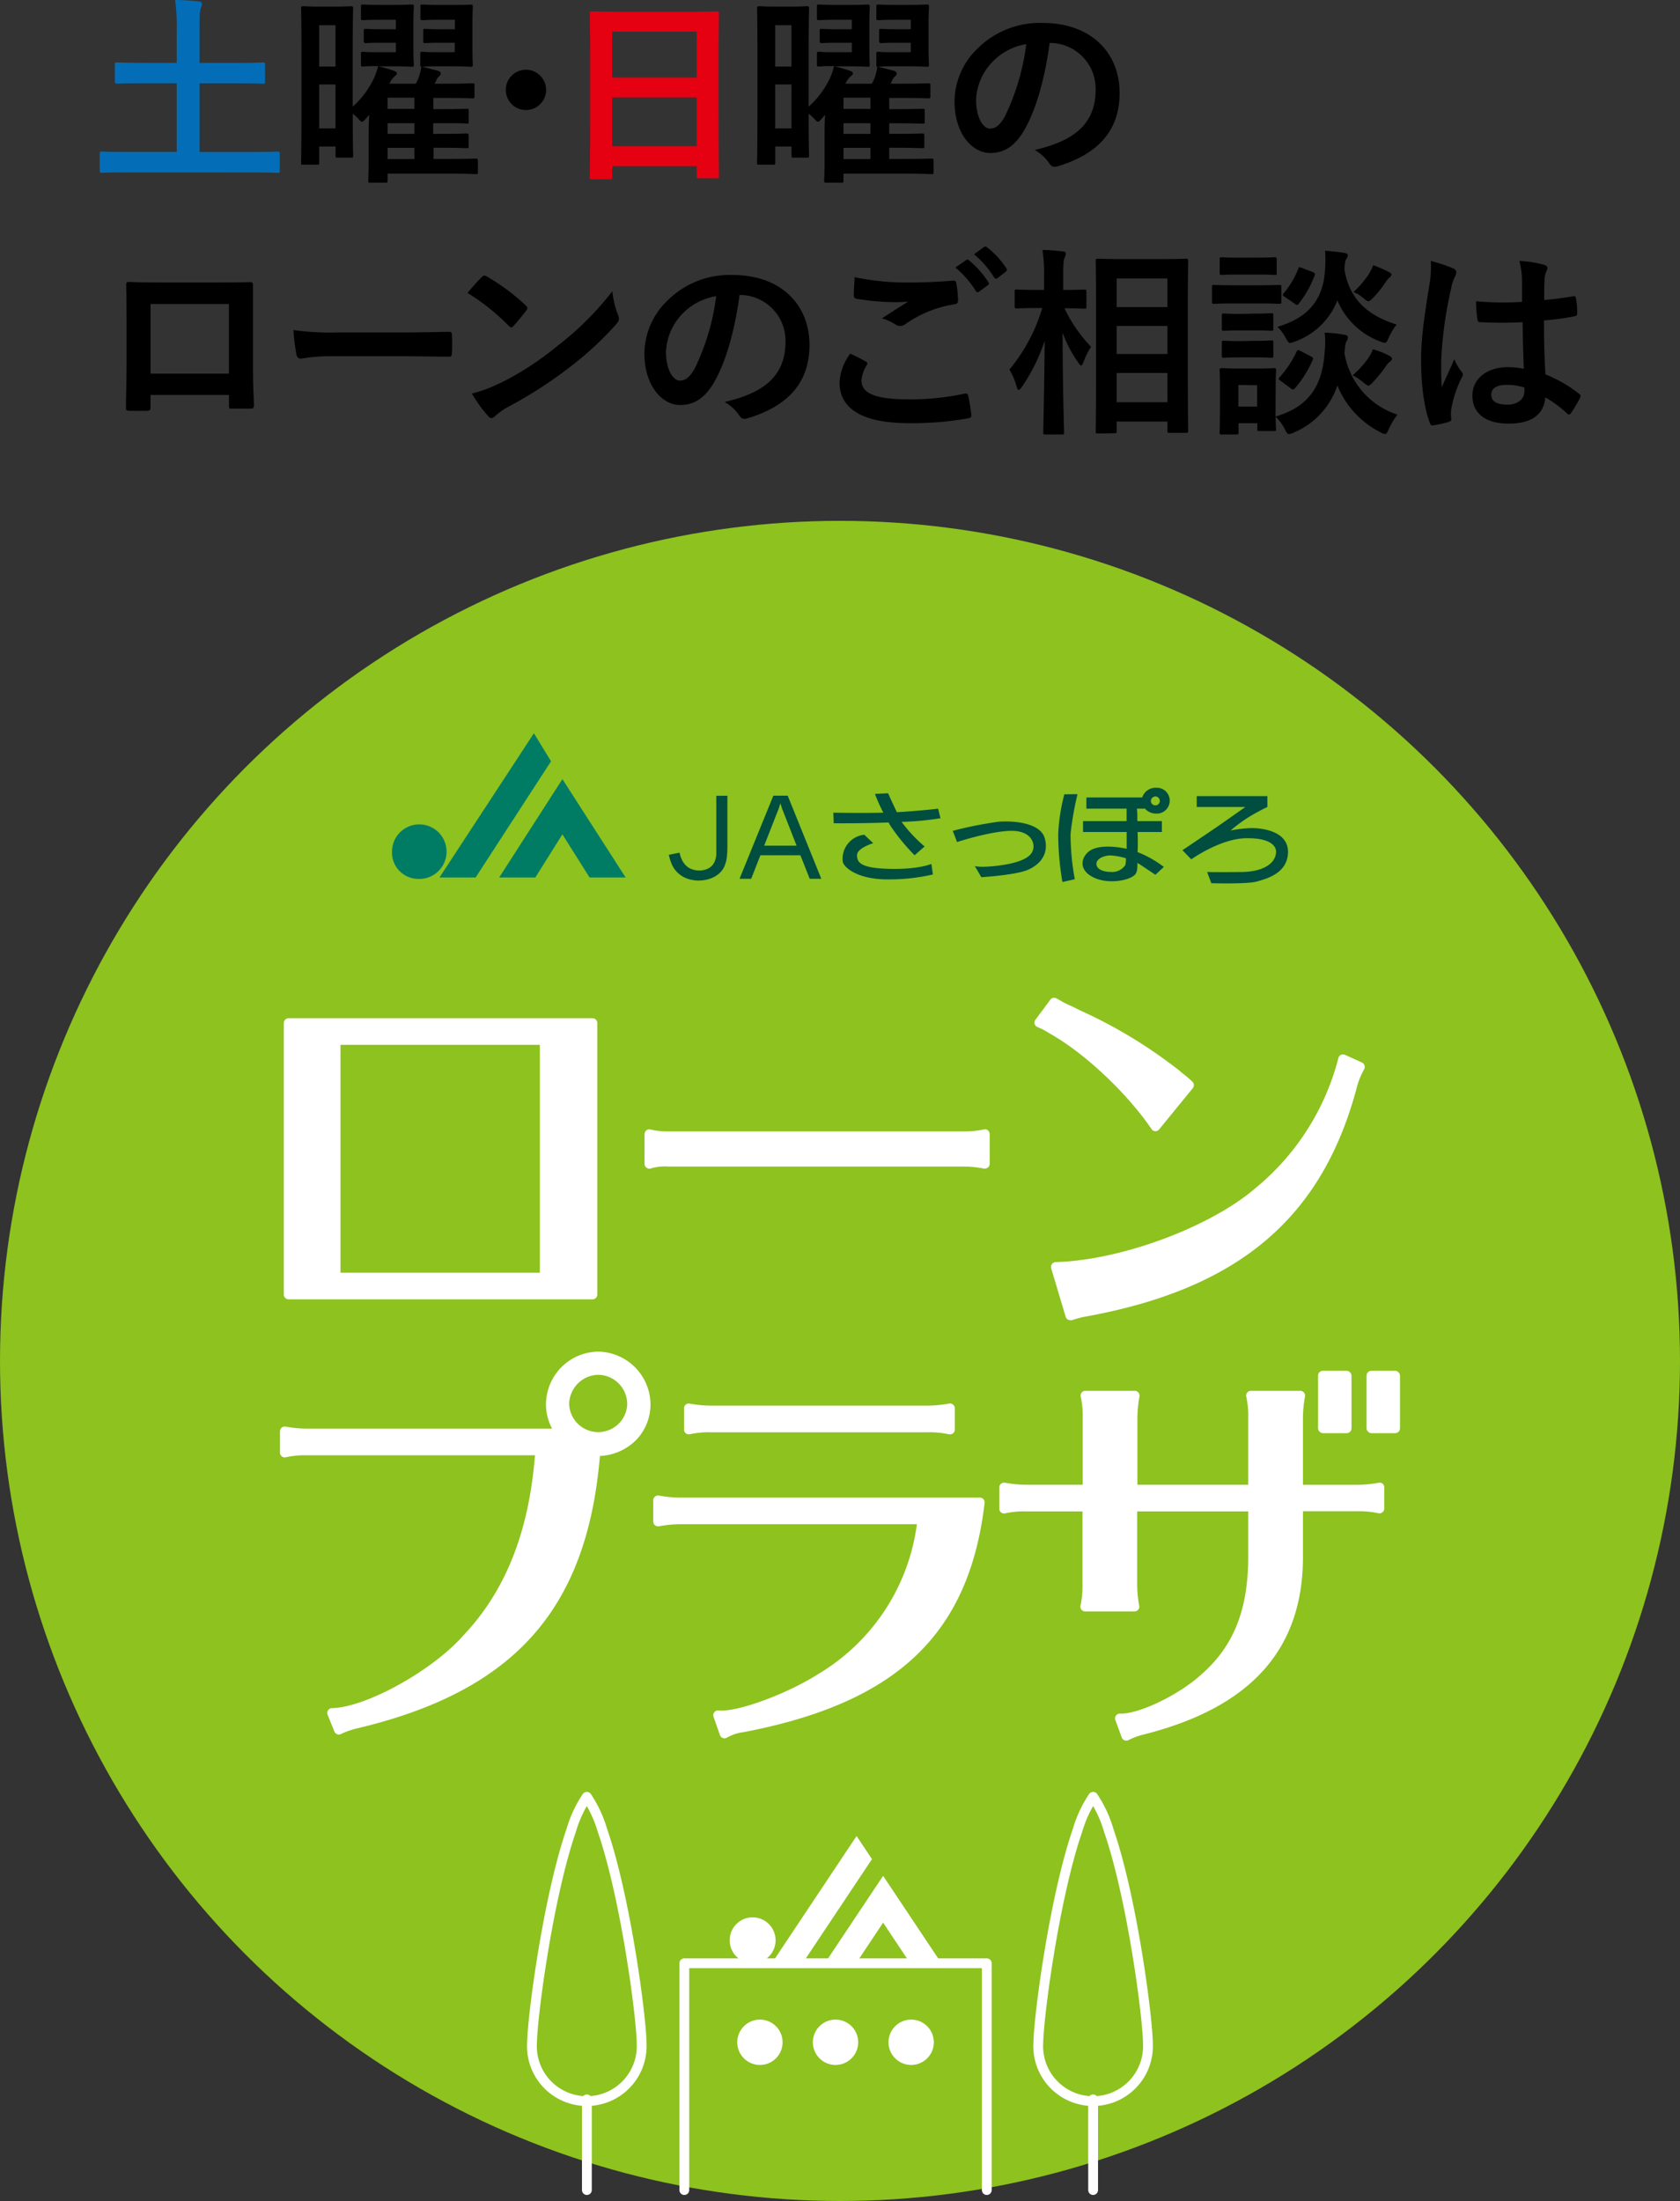 <?xml version="1.0" encoding="UTF-8"?> <svg xmlns="http://www.w3.org/2000/svg" viewBox="0 0 300 393"><rect x="0" y="0" width="300" height="393" fill="#333333" stroke="none"/><defs><style>.cls-1{fill:#8dc21f;}.cls-2{fill:#fff;}.cls-3{fill:#007c64;}.cls-4{fill:#004e3f;}.cls-5{fill:#036eb7;}.cls-6{fill:#e50012;}.cls-7{fill:none;stroke:#fff;stroke-linecap:round;stroke-linejoin:round;stroke-width:1.75px;}</style></defs><g id="レイヤー_2" data-name="レイヤー 2"><g id="レイヤー_6" data-name="レイヤー 6"><circle class="cls-1" cx="150" cy="243" r="150"></circle><path class="cls-2" d="M105.8,181.81H51.54a.86.86,0,0,0-.86.85v48.49a.87.87,0,0,0,.86.86H105.8a.86.86,0,0,0,.86-.86V182.66A.85.85,0,0,0,105.8,181.81Zm-45,45.44V186.56h35.6v40.69Z"></path><path class="cls-2" d="M176.4,201.82a.82.82,0,0,0-.73-.15,16.11,16.11,0,0,1-3.29.35h-53a12.91,12.91,0,0,1-3.12-.32.86.86,0,0,0-1.16.8v5.32a.84.84,0,0,0,.39.71.86.86,0,0,0,.81.08,8.75,8.75,0,0,1,3.08-.31h53a18.85,18.85,0,0,1,3.33.36l.17,0a.86.86,0,0,0,.85-.86V202.5A.88.88,0,0,0,176.4,201.82Z"></path><path class="cls-2" d="M205.65,201.62a.85.85,0,0,0,.67.37h0a.84.84,0,0,0,.66-.32L213,194.3a.86.86,0,0,0-.06-1.15c-.48-.47-.9-.81-1.43-1.24l-.58-.46a7.76,7.76,0,0,0-.86-.7,85.87,85.87,0,0,0-17.26-10.37l-1.44-.72a10.09,10.09,0,0,1-1.13-.52l-.16-.08a5.91,5.91,0,0,1-.6-.33l-.83-.47a.85.85,0,0,0-1.09.24l-2.66,3.58a.84.84,0,0,0-.15.72.9.9,0,0,0,.47.57l1,.44c.29.15.59.34.89.52l.37.22C193.61,188,201.11,195,205.65,201.62Z"></path><path class="cls-2" d="M243.66,190.24a.88.88,0,0,0-.47-.53l-3-1.36a.85.85,0,0,0-.73,0,.84.84,0,0,0-.46.56,44.31,44.31,0,0,1-14.85,23.27c-8.15,7-24.14,12.88-35.64,13.17a.87.87,0,0,0-.8,1.11l2.59,8.66a.79.79,0,0,0,.44.52.85.85,0,0,0,.38.09,1,1,0,0,0,.3,0,19.25,19.25,0,0,1,2-.57c27.25-4.83,42.25-17.21,48.63-40.11l.08-.26a14,14,0,0,1,1.43-3.8A.9.9,0,0,0,243.66,190.24Z"></path><path class="cls-2" d="M106.79,241.34a9.45,9.45,0,0,0-9.29,9.37,9.14,9.14,0,0,0,1.09,4.38H54.66a21.16,21.16,0,0,1-3.63-.36.86.86,0,0,0-.72.18.87.87,0,0,0-.31.66v3.8a.88.88,0,0,0,.32.67.86.86,0,0,0,.71.17,15.21,15.21,0,0,1,3.63-.36H95.53c-1.09,13.76-5.3,24.3-12.86,32.24C77.1,298.38,65.3,304.87,59.28,305a.84.84,0,0,0-.7.38.82.82,0,0,0-.08.79l1.21,3a.85.85,0,0,0,.51.49.71.71,0,0,0,.29.05.74.74,0,0,0,.41-.11,14.66,14.66,0,0,1,2.9-1c28-6.66,41-21.23,43.31-48.63a9.75,9.75,0,0,0,6.34-2.72,9.15,9.15,0,0,0,2.69-6.55A9.49,9.49,0,0,0,106.79,241.34Zm5.22,9.37a5.19,5.19,0,0,1-10.37.07,5.3,5.3,0,0,1,5.15-5.3A5.23,5.23,0,0,1,112,250.71Z"></path><path class="cls-2" d="M123.16,256.1a15.66,15.66,0,0,1,3.62-.36h39.07a15.49,15.49,0,0,1,3.63.37h.17a.84.84,0,0,0,.85-.85v-3.8a.83.83,0,0,0-.31-.66.84.84,0,0,0-.7-.19,22,22,0,0,1-3.64.37H126.78a21.26,21.26,0,0,1-3.63-.36.84.84,0,0,0-1,.84v3.8a.84.84,0,0,0,1,.83Z"></path><path class="cls-2" d="M175.61,267.69a.89.89,0,0,0-.64-.29H121.31a20.39,20.39,0,0,1-3.63-.36.87.87,0,0,0-.71.18.84.84,0,0,0-.32.66v3.8a.9.9,0,0,0,.31.66.88.88,0,0,0,.7.19,20.85,20.85,0,0,1,3.65-.37h42.42a36.72,36.72,0,0,1-17.65,26.77c-5.58,3.56-14.53,6.84-17.76,6.48a.83.83,0,0,0-.76.32.82.82,0,0,0-.14.81l1.14,3.27a.85.85,0,0,0,.51.52.8.8,0,0,0,.3.06.82.82,0,0,0,.43-.12,8.13,8.13,0,0,1,3.07-1c27.32-5.25,40.17-17.47,42.95-40.87A.87.87,0,0,0,175.61,267.69Z"></path><rect class="cls-2" x="235.37" y="244.76" width="5.97" height="11.14" rx="0.86"></rect><path class="cls-2" d="M246.17,264.76a21.75,21.75,0,0,1-3.64.36h-9.86V253a22,22,0,0,1,.37-3.65.81.81,0,0,0-.19-.7.83.83,0,0,0-.65-.31h-8.82a.85.85,0,0,0-.84,1,16.06,16.06,0,0,1,.36,3.64v12.13H203.11V253a22,22,0,0,1,.37-3.65.88.88,0,0,0-.19-.7.83.83,0,0,0-.66-.31h-8.81a.84.84,0,0,0-.84,1,16.06,16.06,0,0,1,.36,3.64v12.13H183.1a21.26,21.26,0,0,1-3.63-.36.87.87,0,0,0-.71.18.84.84,0,0,0-.32.66v3.8a.86.86,0,0,0,1,.84,15.08,15.08,0,0,1,3.62-.36h10.24v13.2a15.6,15.6,0,0,1-.36,3.62.88.88,0,0,0,.17.72.86.86,0,0,0,.67.32h8.81a.88.88,0,0,0,.67-.32.86.86,0,0,0,.17-.71,21.26,21.26,0,0,1-.36-3.63v-13.2H222.9v8c0,9.61-2.62,16.16-8.53,21.25-4,3.6-11.13,7-14.36,6.85a.86.86,0,0,0-.73.35.85.85,0,0,0-.11.8l1.14,3.12a.83.83,0,0,0,.49.5.85.85,0,0,0,.31.06.89.89,0,0,0,.39-.09,13.13,13.13,0,0,1,2.71-1c19.31-4.86,28.62-15.38,28.46-32.14v-7.73h9.86a15.91,15.91,0,0,1,3.63.36.83.83,0,0,0,.71-.18.84.84,0,0,0,.32-.66v-3.8a.88.88,0,0,0-.31-.66A.87.87,0,0,0,246.17,264.76Z"></path><rect class="cls-2" x="244.03" y="244.76" width="5.97" height="11.14" rx="0.86"></rect><polygon class="cls-3" points="98.4 135.93 84.93 156.68 78.48 156.68 95.34 130.93 98.4 135.93 98.4 135.93"></polygon><polygon class="cls-3" points="111.72 156.68 100.43 139.12 89.14 156.68 95.59 156.68 100.43 148.98 105.28 156.68 111.72 156.68 111.72 156.68"></polygon><path class="cls-3" d="M74.56,156.93A4.87,4.87,0,1,0,70,152.07a4.71,4.71,0,0,0,4.56,4.86Z"></path><path class="cls-4" d="M129.89,142.08v8.76c0,.62,0,1.25-.07,1.87a6.06,6.06,0,0,1-.4,1.83,3.68,3.68,0,0,1-1.09,1.5,4.78,4.78,0,0,1-1.66.89,6.2,6.2,0,0,1-3.81,0,4.82,4.82,0,0,1-1.68-.95,4.6,4.6,0,0,1-1.15-1.52,7.82,7.82,0,0,1-.59-1.83l1.91-.38a5.54,5.54,0,0,0,.4,1.23,3.5,3.5,0,0,0,.74,1.06,2.79,2.79,0,0,0,1.1.68,4,4,0,0,0,1.29.22,3.75,3.75,0,0,0,1.15-.19,2.56,2.56,0,0,0,1-.57,2.44,2.44,0,0,0,.63-.95,4,4,0,0,0,.25-1.12c0-.38,0-.77,0-1.15v-9.36Z"></path><path class="cls-4" d="M136.46,151l2.62-6.69.28-.89.27.89,2.62,6.69h-5.79m-4.4,5.91h2.08l1.65-4.2h7.14l1.66,4.2h2.07l-6-14.84H138.1Z"></path><path class="cls-4" d="M161,146.75a51.06,51.06,0,0,0,6.94-.65l-.42-1.7s-3.63.42-7.37.62c-.76-1.59-1.57-3.38-1.57-3.38l-2.34.12a30.84,30.84,0,0,0,1.5,3.35c-4.14.1-8.93,0-8.93,0l.07,1.89s4.52.05,9.79-.14c.09.15.17.3.25.45a35.47,35.47,0,0,0,4.4,5.4l1.79-1.57A25.58,25.58,0,0,1,161,146.75Z"></path><path class="cls-4" d="M154.34,149.05l1.59,1.51s-2.89.86-2.89,2.13.55,2.32,5.77,2.45,7.51-.88,7.51-.88l.27,1.88a34.67,34.67,0,0,1-8.12.88c-5.5,0-8-2.27-8-3.33A4.33,4.33,0,0,1,154.34,149.05Z"></path><path class="cls-4" d="M170.14,148.35l.76,2s6.12-2,9.77-2,4.41,2.52,3.58,3.9-3.65,2.07-6.54,2.38-3.64,0-3.64,0l1.17,2s6.12-.37,8.32-1.32,3.79-2.88,3-5.65-5.57-3.13-8.19-2.94A68.7,68.7,0,0,0,170.14,148.35Z"></path><path class="cls-4" d="M190.06,141.83a33.55,33.55,0,0,0-1.09,7,50.58,50.58,0,0,0,.75,8.66l2.21-.5a44.36,44.36,0,0,1-.76-8.1,57,57,0,0,1,1.24-7.09Z"></path><path class="cls-4" d="M204.42,144.34a2.64,2.64,0,0,0,2,.93,2.31,2.31,0,1,0,0-4.61,2.5,2.5,0,0,0-2.45,1.73H194v2h7.18c0,.59,0,1.36,0,2.23h-7.78v1.94h7.79c0,1,0,2.08,0,3-2.78-.6-5.54-.58-6.85.55s-1.78,3.33,1.11,4.64c2.43,1.11,6,.54,7.15-.5.48-.43.51-1.18.51-2.17.13.08.27.15.38.23l2.83,1.88,1.51-1.39a19.11,19.11,0,0,0-4.69-2.65c.05-1.15.06-2.4,0-3.59h4.34v-1.94h-4.38c0-.88,0-1.66-.08-2.23h1.37m2-2.18a.8.8,0,1,1-.88.8.84.84,0,0,1,.88-.8m-5.51,12.35a2.82,2.82,0,0,1-2.54,1.13c-1.24,0-2.55-.44-2.55-1.44s1.51-1.51,2.48-1.51a11.45,11.45,0,0,1,2.79.51A4.5,4.5,0,0,1,200.94,154.51Z"></path><path class="cls-4" d="M223.53,147.86a21.89,21.89,0,0,0-3.78.43,29.51,29.51,0,0,1,3-2.25,38.17,38.17,0,0,1,3.57-1.95v-1.94H213.7v1.94h8.68c-1.18.84-3,2.12-4.55,3.2-2.56,1.76-6.68,4.52-6.68,4.52l1.58,1.63s5.16-3.7,9.77-3.77,5.37,1.57,5.37,2.39c0,2-2.14,3.58-6.06,3.64s-6.25,0-6.25,0l.75,2s6.4.19,8.12-.3,5.5-1.45,5.57-5.21S225.46,147.86,223.53,147.86Z"></path><path class="cls-5" d="M22.67,30.78c-3.2,0-4.28.07-4.5.07s-.36,0-.36-.4v-3c0-.36,0-.39.36-.39s1.3.07,4.5.07h8.89V14.87H25.84c-3.53,0-4.72.07-4.93.07s-.4,0-.4-.4v-3c0-.36,0-.39.4-.39s1.4.07,4.93.07h5.72V5.65A35,35,0,0,0,31.27,0c1.34,0,3,.11,4.22.25.32,0,.57.18.57.43a2.21,2.21,0,0,1-.21.8c-.18.43-.22,1.22-.22,4.1v5.65H42c3.5,0,4.68-.07,4.9-.07.4,0,.43,0,.43.39v3c0,.36,0,.4-.43.4-.22,0-1.4-.07-4.9-.07H35.63V27.14H45.1c3.2,0,4.28-.07,4.5-.07s.36,0,.36.39v3c0,.36,0,.4-.36.4s-1.3-.07-4.5-.07Z"></path><path d="M65.32,21.2c-.32.36-.5.54-.68.54s-.32-.18-.65-.54-.68-.65-1-.9c0,5.83.08,7.27.08,7.45,0,.36,0,.4-.4.4H60.32c-.36,0-.4,0-.4-.4V26.17H57v2.88c0,.32,0,.36-.43.36H54.16c-.36,0-.39,0-.39-.36s.07-2.2.07-11.88V10.51c0-6.69-.07-8.71-.07-9s0-.4.39-.4.87.07,2.92.07h2.7c2,0,2.63-.07,2.88-.07s.4,0,.4.4c0,.21-.08,2.09-.08,7.66v9.87a15.68,15.68,0,0,0,3.68-4.83,11.17,11.17,0,0,0,.86-2.41h-.69c-1.43,0-1.72.08-1.94.08-.39,0-.43,0-.43-.44V9.65c0-.36,0-.4.43-.4.22,0,.51.07,1.94.07h3.86V7.63H67.77c-1.76,0-2.19.07-2.41.07s-.4,0-.4-.43V5.58c0-.4,0-.43.4-.43s.65.07,2.41.07h2.92V3.53H67.77c-2,0-2.66.07-2.88.07-.39,0-.43,0-.43-.4v-2c0-.36,0-.39.43-.39.22,0,.83.07,2.88.07h2.45c2.12,0,3.06-.07,3.27-.07.36,0,.4,0,.4.39s-.07,1.19-.07,3.24V8.35c0,2.09.07,3,.07,3.13,0,.4,0,.44-.4.44-.21,0-1.15-.08-3.27-.08H67.56a25.15,25.15,0,0,1,2.73.79c.4.15.58.26.58.47s-.15.33-.33.47a3.65,3.65,0,0,0-1,1.37h4.72a8.23,8.23,0,0,0,.5-1.08,9.85,9.85,0,0,0,.47-1.94c-.18,0-.18-.15-.18-.44V9.65c0-.36,0-.4.43-.4.22,0,.5.07,1.94.07h3.78V7.63H78.39c-1.76,0-2.2.07-2.41.07-.36,0-.4,0-.4-.43V5.58c0-.4,0-.43.4-.43.21,0,.65.07,2.41.07h2.84V3.53h-2.8c-2.13,0-2.7.07-2.92.07-.4,0-.43,0-.43-.4v-2c0-.36,0-.39.43-.39.22,0,.79.07,2.92.07h2.34C82.89.9,83.83.83,84,.83c.4,0,.43,0,.43.39s-.07,1.19-.07,3.24V8.28c0,2.09.07,3,.07,3.2,0,.4,0,.44-.43.44-.21,0-1.15-.08-3.27-.08H77.45c-1.44,0-1.72.08-2.12.08.79.17,2.09.5,2.84.71.33.11.54.26.54.44a.69.69,0,0,1-.28.54,1.64,1.64,0,0,0-.47.64,4.48,4.48,0,0,1-.36.69h2.48c3,0,4-.07,4.21-.07.4,0,.44,0,.44.39v1.87c0,.4,0,.44-.44.44-.21,0-1.18-.08-4.21-.08h-2.7v2H78c3.74,0,5.08-.07,5.29-.07.36,0,.4,0,.4.39v1.87c0,.36,0,.4-.4.4C83.11,22,81.77,22,78,22h-.65V23.9H78c3.78,0,5.07-.07,5.29-.07s.4,0,.4.4v1.83c0,.36,0,.4-.4.4s-1.51-.08-5.29-.08h-.58v2h3.1c3.13,0,4.21-.07,4.43-.07s.39,0,.39.39v2c0,.36,0,.39-.39.39S83.61,31,80.48,31H69.21v1.23c0,.36,0,.39-.39.39H66.19c-.4,0-.43,0-.43-.39s.07-.9.07-3.17V24.48c0-.76,0-2.41.11-4ZM57,4.5v7.38h2.91V4.5Zm2.91,18.43V15.08H57v7.85Zm9.29-3.49H74v-2H69.21ZM74,23.9V22H69.21V23.9Zm0,4.5v-2H69.21v2Z"></path><path d="M97.52,16.05a3.6,3.6,0,1,1-3.6-3.6A3.61,3.61,0,0,1,97.52,16.05Z"></path><path class="cls-6" d="M105.72,32c-.36,0-.4,0-.4-.4s.07-2.37.07-12.81V11.84c0-7-.07-9.18-.07-9.39,0-.4,0-.43.4-.43s1.47.07,5,.07H123c3.49,0,4.75-.07,5-.07s.39,0,.39.43c0,.21-.07,2.41-.07,8.31v8c0,10.33.07,12.46.07,12.67s0,.4-.39.4h-3.21c-.36,0-.39,0-.39-.4V29.66H109.32V31.6c0,.36,0,.4-.4.4Zm3.6-18.14H124.4V5.65H109.32ZM124.4,26.1V17.39H109.32V26.1Z"></path><path d="M146.73,21.2c-.32.36-.5.54-.68.54s-.32-.18-.65-.54-.68-.65-1-.9c0,5.83.08,7.27.08,7.45,0,.36,0,.4-.4.4h-2.34c-.36,0-.4,0-.4-.4V26.17h-2.91v2.88c0,.32,0,.36-.43.36h-2.41c-.36,0-.4,0-.4-.36s.07-2.2.07-11.88V10.51c0-6.69-.07-8.71-.07-9s0-.4.4-.4.86.07,2.91.07h2.7c2,0,2.63-.07,2.88-.07s.4,0,.4.4c0,.21-.08,2.09-.08,7.66v9.87a15.68,15.68,0,0,0,3.68-4.83,11.17,11.17,0,0,0,.86-2.41h-.68c-1.44,0-1.73.08-1.95.08-.39,0-.43,0-.43-.44V9.65c0-.36,0-.4.43-.4.22,0,.51.07,1.95.07h3.85V7.63h-2.92c-1.76,0-2.19.07-2.41.07s-.4,0-.4-.43V5.58c0-.4,0-.43.4-.43s.65.07,2.41.07h2.92V3.53h-2.92c-2.05,0-2.66.07-2.88.07-.39,0-.43,0-.43-.4v-2c0-.36,0-.39.43-.39.22,0,.83.07,2.88.07h2.45c2.12,0,3.06-.07,3.27-.07s.4,0,.4.39-.07,1.19-.07,3.24V8.35c0,2.09.07,3,.07,3.13,0,.4,0,.44-.4.44s-1.15-.08-3.27-.08H149a25.15,25.15,0,0,1,2.73.79c.4.15.58.26.58.47s-.15.33-.33.47a3.65,3.65,0,0,0-1,1.37h4.72a8.23,8.23,0,0,0,.5-1.08,9.85,9.85,0,0,0,.47-1.94c-.18,0-.18-.15-.18-.44V9.65c0-.36,0-.4.43-.4.22,0,.51.07,1.94.07h3.78V7.63H159.8c-1.76,0-2.2.07-2.41.07s-.4,0-.4-.43V5.58c0-.4,0-.43.4-.43s.65.07,2.41.07h2.84V3.53h-2.8c-2.13,0-2.7.07-2.92.07-.4,0-.43,0-.43-.4v-2c0-.36,0-.39.43-.39.22,0,.79.07,2.92.07h2.34c2.12,0,3.06-.07,3.27-.07.4,0,.43,0,.43.39s-.07,1.19-.07,3.24V8.28c0,2.09.07,3,.07,3.2,0,.4,0,.44-.43.44-.21,0-1.15-.08-3.27-.08h-3.32c-1.43,0-1.72.08-2.12.08.79.17,2.09.5,2.84.71.33.11.54.26.54.44a.69.69,0,0,1-.28.54,1.64,1.64,0,0,0-.47.64,4.48,4.48,0,0,1-.36.69h2.48c3,0,4-.07,4.21-.07.4,0,.44,0,.44.39v1.87c0,.4,0,.44-.44.44-.21,0-1.18-.08-4.21-.08h-2.7v2h.65c3.74,0,5.08-.07,5.29-.07.36,0,.4,0,.4.39v1.87c0,.36,0,.4-.4.4-.21,0-1.55-.07-5.29-.07h-.65V23.9h.58c3.78,0,5.07-.07,5.29-.07s.4,0,.4.4v1.83c0,.36,0,.4-.4.4s-1.51-.08-5.29-.08h-.58v2h3.1c3.13,0,4.21-.07,4.43-.07s.39,0,.39.39v2c0,.36,0,.39-.39.39S165,31,161.89,31H150.62v1.23c0,.36,0,.39-.39.39H147.6c-.4,0-.43,0-.43-.39s.07-.9.07-3.17V24.48c0-.76,0-2.41.11-4ZM138.42,4.5v7.38h2.91V4.5Zm2.91,18.43V15.08h-2.91v7.85Zm9.29-3.49h4.82v-2h-4.82Zm4.82,4.46V22h-4.82V23.9Zm0,4.5v-2h-4.82v2Z"></path><path d="M187.44,7.67c-.83,6.12-2.34,11.73-4.5,15.51-1.55,2.7-3.42,4.14-6.12,4.14-3.17,0-6.37-3.38-6.37-9.25a13.22,13.22,0,0,1,4.07-9.36A15.74,15.74,0,0,1,186.21,4.1c8.64,0,13.72,5.33,13.72,12.49,0,6.7-3.78,10.91-11.09,13.11-.75.21-1.08.07-1.55-.65a7.59,7.59,0,0,0-2.52-2.27c6.09-1.44,10.88-4,10.88-10.76a8.17,8.17,0,0,0-8.07-8.35Zm-10.33,3.49a10.34,10.34,0,0,0-2.81,6.66c0,3.31,1.33,5.14,2.45,5.14.93,0,1.73-.46,2.7-2.19a41.22,41.22,0,0,0,3.81-12.89A10.83,10.83,0,0,0,177.11,11.16Z"></path><path d="M26.88,70.52v2.12c0,.62-.14.69-.79.72-.9,0-1.94,0-2.84,0-.61,0-.8-.1-.76-.54,0-1.87.11-4.42.11-7.16V56.84c0-1.94,0-3.88-.07-6,0-.36.14-.51.39-.51,1.91.11,4,.11,6.45.11h8.56c2.34,0,5.08,0,6.77-.07.4,0,.5.18.47.72,0,1.76,0,3.71,0,5.83v8.6c0,3.14.11,4.9.18,6.84,0,.51-.18.61-.68.61-1.08,0-2.23,0-3.31,0-.44,0-.47-.07-.47-.57V70.52Zm14-16.23h-14V66.71h14Z"></path><path d="M59.05,63.61a28.93,28.93,0,0,0-5.29.43c-.43,0-.72-.21-.83-.75a40.62,40.62,0,0,1-.54-4.36,46.31,46.31,0,0,0,7.78.43H71.76c2.73,0,5.51-.07,8.28-.11.54,0,.65.08.65.51a27.23,27.23,0,0,1,0,3.38c0,.43-.15.58-.65.54-2.7,0-5.37-.07-8-.07Z"></path><path d="M86,49.5a.7.7,0,0,1,.51-.29,1,1,0,0,1,.47.18,37.73,37.73,0,0,1,6.87,5.11c.22.22.33.36.33.51a.8.8,0,0,1-.22.46c-.54.72-1.73,2.16-2.23,2.7-.18.18-.29.29-.43.29s-.29-.11-.47-.29a38,38,0,0,0-7.34-5.86C84.26,51.33,85.3,50.22,86,49.5Zm3.14,19a53.1,53.1,0,0,0,10.36-6.7A53.87,53.87,0,0,0,109.35,52a16.08,16.08,0,0,0,1,4.21,1.77,1.77,0,0,1,.18.69c0,.32-.18.61-.57,1.08a59.41,59.41,0,0,1-8.28,7.63,76.63,76.63,0,0,1-10.87,7A12.75,12.75,0,0,0,88.4,74.3a1,1,0,0,1-.65.36.9.9,0,0,1-.61-.4,24.37,24.37,0,0,1-2.88-4A22.23,22.23,0,0,0,89.12,68.47Z"></path><path d="M132.06,52.67c-.82,6.12-2.34,11.73-4.5,15.51-1.54,2.7-3.42,4.14-6.12,4.14-3.16,0-6.37-3.38-6.37-9.25a13.26,13.26,0,0,1,4.07-9.36,15.76,15.76,0,0,1,11.7-4.61c8.64,0,13.71,5.33,13.71,12.49,0,6.7-3.78,10.91-11.08,13.11-.76.21-1.08.07-1.55-.65a7.7,7.7,0,0,0-2.52-2.27c6.08-1.44,10.87-4,10.87-10.76a8.17,8.17,0,0,0-8.06-8.35Zm-10.33,3.49a10.38,10.38,0,0,0-2.8,6.66c0,3.31,1.33,5.14,2.44,5.14.94,0,1.73-.46,2.7-2.19a41,41,0,0,0,3.82-12.89A10.86,10.86,0,0,0,121.73,56.16Z"></path><path d="M154.6,64.55c.32.18.36.36.18.64a6,6,0,0,0-.94,2.74c0,2.27,2.34,3.38,8.53,3.38a45.72,45.72,0,0,0,9.76-1c.5-.11.68,0,.75.32a29.9,29.9,0,0,1,.58,3.53c0,.32-.18.47-.61.54a57.35,57.35,0,0,1-10.55.86c-8.32,0-12.38-2.59-12.38-7.27a9.47,9.47,0,0,1,1.91-5.14C152.76,63.57,153.66,64,154.6,64.55Zm8.13-14.11c2.63,0,5.19-.15,7.49-.33.36,0,.5.11.54.4a20.59,20.59,0,0,1,.32,3.06c0,.5-.18.72-.61.75a21,21,0,0,0-8.82,3.57,1.57,1.57,0,0,1-.9.32A1.44,1.44,0,0,1,160,58a8.92,8.92,0,0,0-2.52-1.15c1.87-1.22,3.45-2.23,4.71-3a23.75,23.75,0,0,1-2.63.1,42.55,42.55,0,0,1-6.62-.61c-.32-.07-.47-.22-.47-.65,0-.86.08-1.9.15-3.2A45.2,45.2,0,0,0,162.73,50.44Zm9.79-4c.18-.14.33-.11.54.07a16.8,16.8,0,0,1,3.42,3.85.36.36,0,0,1-.11.58l-1.51,1.12a.38.38,0,0,1-.61-.11,17.64,17.64,0,0,0-3.64-4.18Zm3.21-2.34c.21-.14.32-.11.54.07a15.27,15.27,0,0,1,3.42,3.71.42.42,0,0,1-.11.65l-1.44,1.11a.37.37,0,0,1-.61-.1,17.22,17.22,0,0,0-3.6-4.14Z"></path><path d="M186.69,77.58c-.35,0-.39,0-.39-.4,0-.65.18-7.77.25-16.34a32.43,32.43,0,0,1-4.07,8.24c-.25.36-.43.54-.57.54s-.25-.18-.36-.58a12,12,0,0,0-1.3-3.05A31,31,0,0,0,186.12,55h-.83c-2.63,0-3.49.08-3.71.08s-.39,0-.39-.4V52.09c0-.36,0-.39.39-.39s1.08.07,3.71.07h1.15V49.54a26.28,26.28,0,0,0-.29-4.9c1.3,0,2.45.11,3.6.25.36,0,.58.18.58.36a1.65,1.65,0,0,1-.22.76c-.18.43-.25,1-.25,3.49v2.27c2.67,0,3.53-.07,3.75-.07s.39,0,.39.39v2.63c0,.36,0,.4-.39.4s-1.05-.08-3.53-.08a26,26,0,0,0,4.75,6.88,14,14,0,0,0-1.37,2.77c-.18.4-.29.58-.39.58s-.29-.18-.51-.51a22.62,22.62,0,0,1-2.81-5.36c0,9.54.26,17.13.26,17.78,0,.36,0,.4-.4.4Zm9.36-.18c-.36,0-.39,0-.39-.36s.07-2.6.07-13.61V56.34c0-7.13-.07-9.5-.07-9.76s0-.39.39-.39,1.34.07,4.43.07h6.91c3.1,0,4.18-.07,4.39-.07s.4,0,.4.39-.07,2.63-.07,8.57v8.24c0,11,.07,13.32.07,13.54s0,.36-.4.36h-2.95c-.32,0-.36,0-.36-.36V75.27H199.4V77c0,.32,0,.36-.43.36Zm3.35-22.57h9.07V49.72H199.4Zm9.07,8.38v-5H199.4v5Zm0,8.61V66.6H199.4v5.22Z"></path><path d="M224.6,50.94c2.74,0,3.6-.07,3.81-.07.36,0,.4,0,.4.39v2.56c0,.39,0,.43-.4.43-.21,0-1.07-.07-3.81-.07h-4c-2.7,0-3.6.07-3.78.07-.36,0-.39,0-.39-.43V51.26c0-.36,0-.39.39-.39.18,0,1.08.07,3.78.07Zm3.17,23.43c6.22-1.8,8.38-5.76,8.78-11.55a15,15,0,0,0,0-3.42,23.44,23.44,0,0,1,3.46.36c.43.07.68.21.68.47a.91.91,0,0,1-.21.64c-.18.26-.26.62-.4,2.16a13.91,13.91,0,0,0,9.47,11A12.88,12.88,0,0,0,248,76.6c-.29.62-.39.9-.68.9a2.15,2.15,0,0,1-.83-.32,16.18,16.18,0,0,1-7.67-8.35A13.88,13.88,0,0,1,231,77.25a2.65,2.65,0,0,1-.83.25c-.29,0-.43-.25-.75-.9a8.72,8.72,0,0,0-1.62-2.19c0,1.55.07,2,.07,2.16,0,.36,0,.39-.36.39h-2.59c-.36,0-.4,0-.4-.39v-1h-3.35v1.65c0,.33,0,.36-.39.36h-2.59c-.36,0-.4,0-.4-.36s.07-1.08.07-5.43V69.51c0-2.26-.07-3.13-.07-3.38s0-.4.4-.4,1,.08,3.27.08h2.74c2.3,0,3.06-.08,3.31-.08s.36,0,.36.4-.07,1.08-.07,2.77ZM224.35,46c2.3,0,3-.07,3.24-.07s.39,0,.39.39v2.41c0,.33,0,.36-.39.36s-.94-.07-3.24-.07h-2.92c-2.34,0-3.06.07-3.27.07s-.36,0-.36-.36V46.33c0-.36,0-.39.36-.39s.93.07,3.27.07Zm-.4,10c2.12,0,2.77-.07,3-.07.4,0,.43,0,.43.4v2.33c0,.36,0,.4-.43.4-.22,0-.87-.07-3-.07h-2.3c-2.2,0-2.85.07-3.06.07-.36,0-.4,0-.4-.4V56.38c0-.37,0-.4.4-.4.21,0,.86.07,3.06.07Zm0,4.86c2.12,0,2.77-.07,3-.07.4,0,.43,0,.43.39v2.31c0,.36,0,.39-.43.39-.22,0-.87-.07-3-.07h-2.3c-2.2,0-2.85.07-3.06.07-.36,0-.4,0-.4-.39V61.23c0-.36,0-.39.4-.39.21,0,.86.07,3.06.07Zm-2.81,7.88v3.85h3.35V68.79ZM248,60.26c-.33.69-.4.94-.72.94a2.76,2.76,0,0,1-.8-.22,13.31,13.31,0,0,1-7.66-7.34A12.72,12.72,0,0,1,231.19,61a3.28,3.28,0,0,1-.8.25c-.28,0-.43-.25-.79-.9a8.86,8.86,0,0,0-1.47-2c5.76-1.69,8.2-5.11,8.49-10.26a21.23,21.23,0,0,0,0-3.31c1.26.07,2.37.22,3.34.36.44.07.72.18.72.43a1,1,0,0,1-.25.65c-.18.22-.25.54-.36,1.84.94,5.9,4.79,8.45,9.32,9.89A10.91,10.91,0,0,0,248,60.26ZM228.67,68c-.44-.32-.4-.39-.15-.68a17.9,17.9,0,0,0,3-4.5c.18-.36.25-.4.72-.15l1.8.94c.47.25.5.32.36.68a19.43,19.43,0,0,1-3.13,5c-.15.18-.22.25-.36.25a.79.79,0,0,1-.43-.21Zm.75-15c-.43-.29-.43-.36-.18-.65A15.37,15.37,0,0,0,231.83,48c.15-.4.18-.33.69-.15l1.87.72c.43.18.47.26.36.62a18.15,18.15,0,0,1-2.81,5c-.14.18-.21.25-.32.25a.75.75,0,0,1-.43-.22Zm15.05,10.72a5.41,5.41,0,0,0,.68-1.36,14.51,14.51,0,0,1,2.77,1.08c.51.25.65.43.65.61s-.14.39-.39.54a2.74,2.74,0,0,0-.62.68,25.9,25.9,0,0,1-2.41,3c-.36.36-.57.58-.79.58s-.47-.22-.93-.58A11,11,0,0,0,241.55,67,16.38,16.38,0,0,0,244.47,63.75Zm.07-15a4.52,4.52,0,0,0,.65-1.37,23.56,23.56,0,0,1,2.7,1.15c.47.26.57.33.57.54s-.14.36-.36.54a3.7,3.7,0,0,0-.61.72,19,19,0,0,1-2.27,2.85c-.43.43-.64.65-.86.65s-.43-.19-.83-.51a6.67,6.67,0,0,0-1.83-1.15A17.21,17.21,0,0,0,244.54,48.78Z"></path><path d="M259.51,47.92c.4.21.54.43.54.72a1.9,1.9,0,0,1-.25.79,7.19,7.19,0,0,0-.65,2,71.19,71.19,0,0,0-1.8,13.1c0,1.44,0,3.1.11,4.61.72-1.66,1.48-3.21,2.23-5A9.53,9.53,0,0,0,261,66.38a.77.77,0,0,1,.22.51,1,1,0,0,1-.22.57,21.07,21.07,0,0,0-1.83,5.47,6.48,6.48,0,0,0,0,1.91c0,.25-.11.36-.43.47a15.08,15.08,0,0,1-2.7.61c-.4.11-.54.07-.72-.43-1-2.56-1.55-6.84-1.55-11,0-3.46.29-6.34,1.48-13.64a18.35,18.35,0,0,0,.25-4.25A28,28,0,0,1,259.51,47.92Zm12.38,9.61a73.28,73.28,0,0,1-7.41,0c-.47,0-.61-.11-.65-.47a22.56,22.56,0,0,1-.25-3.27,52.35,52.35,0,0,0,8.21.11c0-1.3,0-2.45,0-3.78a14.69,14.69,0,0,0-.47-3.53,20.13,20.13,0,0,1,4.36.68c.39.11.65.29.65.61a1.7,1.7,0,0,1-.22.62,4.25,4.25,0,0,0-.29,1.26c-.07,1.22-.07,2.16-.07,3.81,1.69-.14,3.56-.4,5.11-.65.43-.1.5,0,.58.44a14.71,14.71,0,0,1,.21,2.55c0,.32-.14.51-.39.54a42.14,42.14,0,0,1-5.55.76c0,4,.08,6.55.26,9.64a23.81,23.81,0,0,1,6,3.46c.32.22.36.32.18.72a20.24,20.24,0,0,1-1.65,2.77.46.46,0,0,1-.33.22.53.53,0,0,1-.32-.18,21.12,21.12,0,0,0-3.89-2.88c-.29,3-2.34,4.68-6.59,4.68s-6.44-1.95-6.44-5,2.66-5.08,6.3-5.08a15.12,15.12,0,0,1,2.88.29C272,63,271.93,60.37,271.89,57.53ZM269,68.72c-1.69,0-2.7.61-2.7,1.73s.79,1.8,2.91,1.8c1.8,0,3-1,3-2.34a4.59,4.59,0,0,0,0-.72A10,10,0,0,0,269,68.72Z"></path><path class="cls-7" d="M95,365.05c0-4.68,2.85-26.18,7-38.22a21.49,21.49,0,0,1,2.79-6,21.81,21.81,0,0,1,2.79,6c4.15,12,7,33.54,7,38.22a9.8,9.8,0,1,1-19.59,0Z"></path><line class="cls-7" x1="104.8" y1="374.85" x2="104.8" y2="391.05"></line><path class="cls-7" d="M185.41,365.05c0-4.68,2.85-26.18,7-38.22a21.81,21.81,0,0,1,2.79-6,21.49,21.49,0,0,1,2.79,6c4.16,12,7,33.54,7,38.22a9.8,9.8,0,1,1-19.59,0Z"></path><line class="cls-7" x1="195.2" y1="374.85" x2="195.2" y2="391.05"></line><polyline class="cls-7" points="122.2 391.05 122.2 350.55 176.21 350.55 176.21 391.05"></polyline><circle class="cls-2" cx="135.7" cy="364.66" r="4.05"></circle><circle class="cls-2" cx="149.2" cy="364.66" r="4.05"></circle><circle class="cls-2" cx="162.71" cy="364.66" r="4.05"></circle><polygon class="cls-2" points="152.96 327.83 137.82 350.55 143.32 350.55 155.71 331.96 152.96 327.83"></polygon><polygon class="cls-2" points="157.7 334.94 147.29 350.55 152.87 350.55 157.7 343.3 162.53 350.55 168.11 350.55 157.7 334.94"></polygon><path class="cls-2" d="M138.5,346.45a4.1,4.1,0,1,1-4.1-4.1A4.11,4.11,0,0,1,138.5,346.45Z"></path></g></g></svg> 